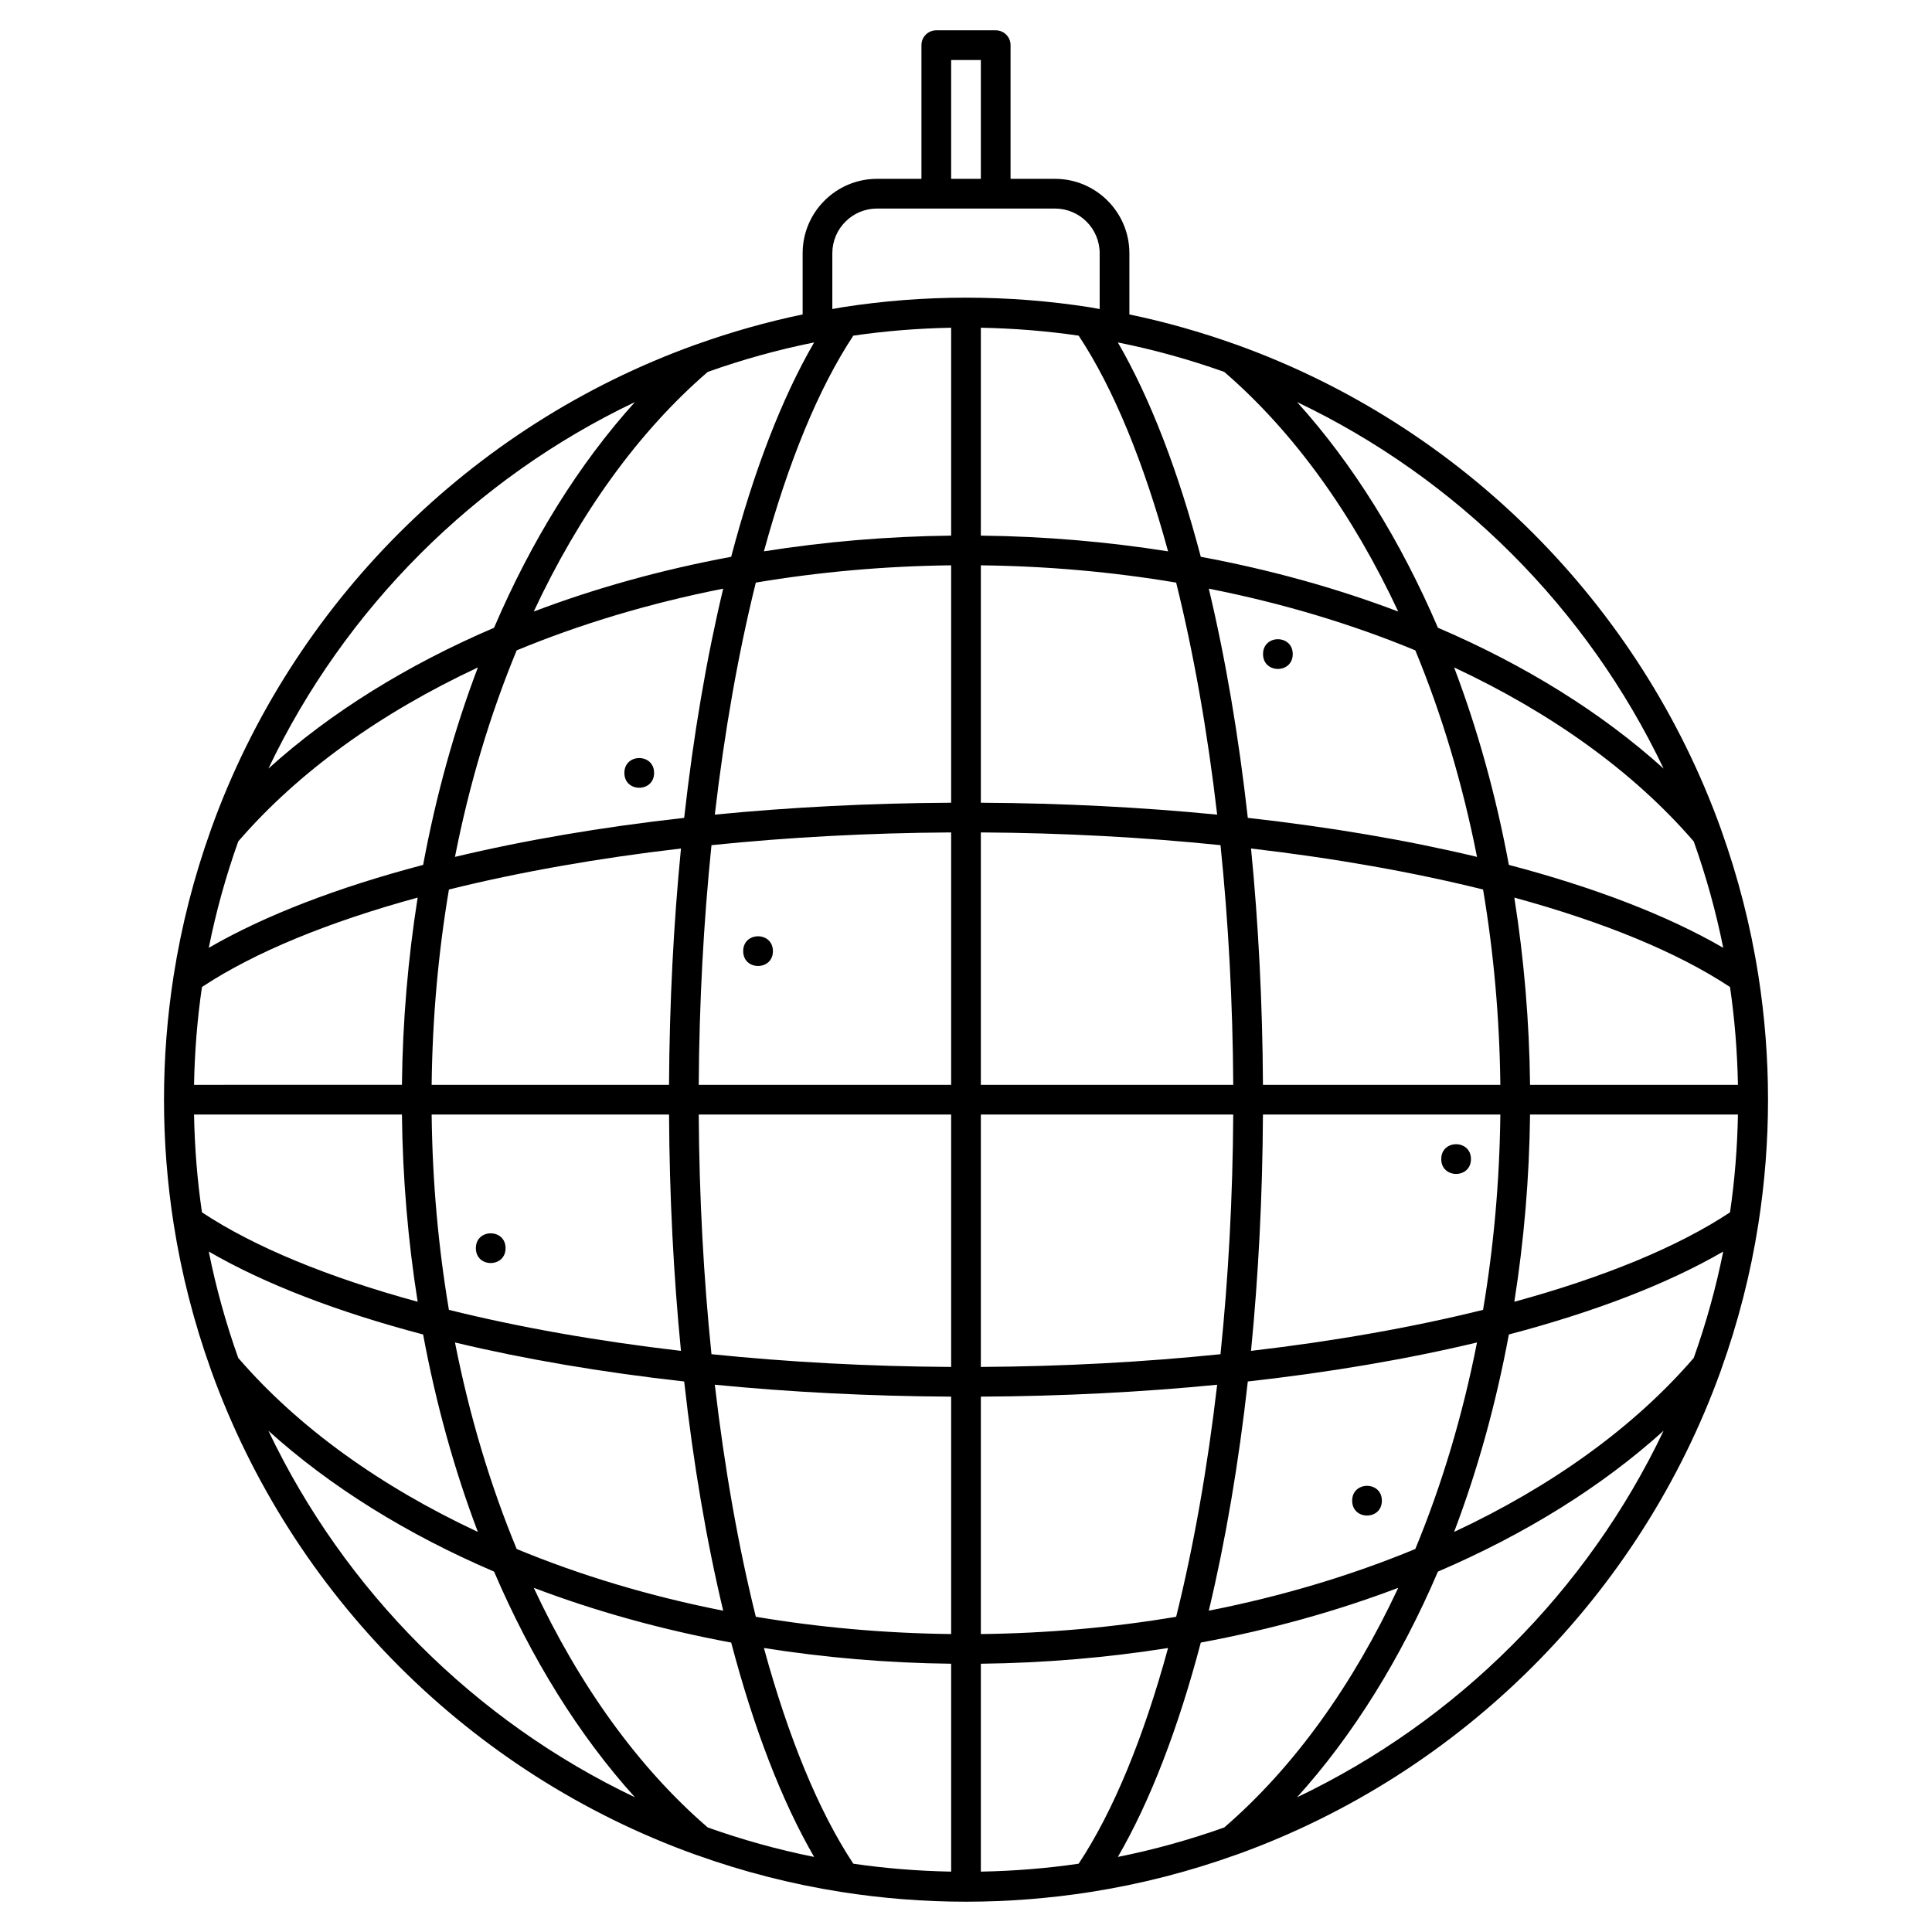 <?xml version="1.0" encoding="UTF-8"?>
<!-- Uploaded to: SVG Repo, www.svgrepo.com, Generator: SVG Repo Mixer Tools -->
<svg fill="#000000" width="800px" height="800px" version="1.1" viewBox="144 144 512 512" xmlns="http://www.w3.org/2000/svg">
 <g>
  <path d="m609.98 468.36c0.008-0.039 0.016-0.074 0.02-0.113 1.664-10.699 2.543-21.656 2.543-32.82s-0.879-22.121-2.543-32.824c-0.008-0.039-0.012-0.074-0.02-0.113-2.074-13.266-5.394-26.117-9.809-38.453-0.035-0.145-0.086-0.281-0.141-0.418-21.43-59.516-68.699-106.79-128.21-128.22-0.141-0.055-0.281-0.105-0.426-0.145-9.102-3.254-18.477-5.926-28.094-7.926v-16.219c-0.004-10.871-8.848-19.715-19.719-19.715h-11.773v-35.426c0-2.172-1.758-3.938-3.938-3.938h-15.742c-2.176 0-3.938 1.762-3.938 3.938v35.426h-11.773c-10.867 0-19.711 8.844-19.711 19.715v16.219c-9.621 2-18.996 4.672-28.094 7.926-0.145 0.039-0.285 0.09-0.426 0.145-59.516 21.43-106.79 68.703-128.21 128.22-0.055 0.141-0.102 0.273-0.141 0.418-4.414 12.34-7.734 25.191-9.809 38.457-0.008 0.039-0.016 0.074-0.02 0.113-1.668 10.699-2.547 21.66-2.547 32.82 0 11.164 0.879 22.121 2.543 32.824 0.008 0.039 0.012 0.074 0.02 0.113 2.074 13.266 5.394 26.121 9.809 38.457 0.035 0.145 0.086 0.277 0.141 0.418 21.414 59.477 68.633 106.73 128.09 128.18 0.156 0.066 0.316 0.113 0.477 0.16 12.305 4.406 25.117 7.723 38.34 9.801 0.047 0.012 0.09 0.016 0.137 0.023 10.758 1.68 21.77 2.57 32.988 2.57s22.23-0.891 32.984-2.57c0.047-0.012 0.094-0.012 0.137-0.023 13.227-2.078 26.035-5.391 38.34-9.801 0.164-0.047 0.32-0.094 0.477-0.16 59.457-21.457 106.67-68.703 128.09-128.18 0.055-0.141 0.105-0.277 0.141-0.418 4.418-12.348 7.738-25.195 9.812-38.465zm-80.625 81.617c6.223-16.391 11.098-33.965 14.508-52.324 22.602-5.953 41.949-13.359 56.809-21.98-1.934 9.664-4.566 19.07-7.812 28.191-15.961 18.516-37.809 34.102-63.504 46.113zm-60.914 78.316c-9.125 3.246-18.531 5.879-28.195 7.812 8.621-14.859 16.023-34.207 21.98-56.809 18.359-3.41 35.938-8.289 52.324-14.508-12.012 25.688-27.598 47.539-46.109 63.504zm-64.508 11.707v-55.094c16.918-0.191 33.527-1.621 49.617-4.168-6.434 23.566-14.453 43.195-23.691 57.16-8.484 1.246-17.141 1.934-25.926 2.102zm-33.797-2.102c-9.238-13.965-17.254-33.594-23.691-57.16 16.09 2.547 32.699 3.981 49.617 4.168v55.094c-8.785-0.168-17.441-0.855-25.926-2.102zm-38.582-9.605c-18.512-15.965-34.098-37.812-46.105-63.504 16.391 6.223 33.965 11.098 52.324 14.508 5.953 22.602 13.359 41.949 21.98 56.809-9.668-1.938-19.074-4.566-28.199-7.812zm-124.42-124.43c-3.246-9.125-5.875-18.531-7.812-28.191 14.859 8.621 34.207 16.027 56.809 21.98 3.41 18.359 8.289 35.934 14.508 52.324-25.691-12.012-47.539-27.598-63.504-46.113zm0-136.87c15.965-18.516 37.812-34.102 63.508-46.109-6.223 16.391-11.098 33.965-14.508 52.324-22.602 5.953-41.949 13.359-56.809 21.98 1.934-9.668 4.562-19.078 7.809-28.195zm124.42-124.43c9.125-3.246 18.531-5.879 28.195-7.812-8.621 14.859-16.023 34.207-21.98 56.809-18.359 3.41-35.938 8.289-52.324 14.508 12.012-25.691 27.598-47.539 46.109-63.504zm64.508-11.711v55.094c-16.918 0.191-33.527 1.621-49.617 4.168 6.434-23.566 14.453-43.195 23.691-57.16 8.484-1.242 17.141-1.93 25.926-2.102zm33.797 2.102c9.238 13.965 17.254 33.594 23.691 57.16-16.09-2.547-32.699-3.981-49.617-4.168v-55.094c8.785 0.172 17.441 0.859 25.926 2.102zm38.582 9.609c18.512 15.965 34.098 37.812 46.105 63.504-16.391-6.223-33.965-11.098-52.324-14.508-5.953-22.602-13.359-41.949-21.98-56.809 9.668 1.934 19.074 4.566 28.199 7.812zm124.42 124.43c3.246 9.125 5.875 18.531 7.812 28.191-14.859-8.621-34.207-16.027-56.809-21.98-3.41-18.359-8.289-35.934-14.508-52.324 25.691 12.012 47.539 27.598 63.504 46.113zm-397.44 72.371h55.094c0.191 16.918 1.621 33.527 4.168 49.617-23.57-6.434-43.199-14.457-57.16-23.695-1.246-8.48-1.934-17.137-2.102-25.922zm2.102-33.797c13.961-9.238 33.594-17.258 57.16-23.695-2.547 16.09-3.981 32.699-4.168 49.617l-55.094 0.004c0.168-8.785 0.855-17.441 2.102-25.926zm407.05 25.926h-55.094c-0.191-16.918-1.621-33.527-4.168-49.617 23.57 6.434 43.199 14.457 57.16 23.695 1.242 8.48 1.93 17.137 2.102 25.922zm-62.965 0h-62.914c-0.117-21.625-1.195-42.648-3.156-62.629 22.129 2.574 42.883 6.246 61.492 10.867 2.816 16.715 4.371 34.066 4.578 51.762zm-70.785 0h-66.891v-66.891c21.828 0.125 43.191 1.289 63.516 3.375 2.086 20.324 3.246 41.684 3.375 63.516zm-66.891-74.762v-62.914c17.691 0.203 35.047 1.762 51.762 4.582 4.617 18.609 8.293 39.359 10.867 61.492-19.98-1.965-41.004-3.043-62.629-3.16zm-7.871 0c-21.625 0.117-42.648 1.195-62.629 3.156 2.574-22.129 6.246-42.883 10.867-61.492 16.719-2.816 34.07-4.375 51.762-4.582zm0 7.871v66.891h-66.887c0.125-21.828 1.289-43.191 3.375-63.516 20.32-2.086 41.684-3.25 63.512-3.375zm-74.762 66.891h-62.91c0.203-17.691 1.762-35.047 4.582-51.762 18.609-4.617 39.359-8.293 61.492-10.867-1.965 19.98-3.043 41.004-3.164 62.629zm-62.91 7.871h62.914c0.117 21.625 1.195 42.648 3.156 62.629-22.129-2.574-42.883-6.246-61.492-10.867-2.82-16.715-4.375-34.07-4.578-51.762zm70.785 0h66.887v66.887c-21.828-0.125-43.191-1.289-63.516-3.375-2.086-20.324-3.246-41.684-3.371-63.512zm66.887 74.762v62.914c-17.691-0.203-35.047-1.762-51.762-4.582-4.617-18.609-8.293-39.359-10.867-61.492 19.98 1.961 41.004 3.039 62.629 3.16zm7.871 0c21.625-0.117 42.648-1.195 62.629-3.156-2.574 22.129-6.246 42.883-10.867 61.492-16.719 2.816-34.07 4.375-51.762 4.582zm0-7.875v-66.887h66.887c-0.125 21.828-1.285 43.191-3.375 63.516-20.32 2.086-41.684 3.246-63.512 3.371zm74.762-66.887h62.914c-0.203 17.691-1.762 35.047-4.582 51.762-18.609 4.617-39.359 8.293-61.492 10.867 1.965-19.984 3.043-41.004 3.16-62.629zm70.785 0h55.094c-0.164 8.785-0.855 17.441-2.102 25.922-13.961 9.238-33.594 17.258-57.16 23.695 2.543-16.09 3.977-32.699 4.168-49.617zm-14.055-68.281c-18.496-4.426-38.941-7.906-60.742-10.34-2.434-21.797-5.918-42.242-10.34-60.742 19.383 3.82 37.777 9.332 54.73 16.352 7.023 16.957 12.527 35.352 16.352 54.73zm-199.77-71.082c-4.426 18.496-7.906 38.941-10.34 60.742-21.797 2.434-42.246 5.918-60.742 10.34 3.82-19.383 9.328-37.773 16.352-54.73 16.953-7.019 35.352-12.531 54.73-16.352zm-71.082 199.77c18.496 4.426 38.941 7.906 60.742 10.34 2.434 21.797 5.918 42.242 10.34 60.742-19.383-3.82-37.777-9.332-54.73-16.352-7.019-16.957-12.527-35.355-16.352-54.73zm199.77 71.078c4.426-18.496 7.906-38.941 10.34-60.742 21.797-2.434 42.246-5.918 60.742-10.34-3.82 19.383-9.328 37.773-16.352 54.73-16.953 7.019-35.348 12.531-54.73 16.352zm120.53-223.16c-16.457-14.871-36.781-27.465-59.809-37.332-9.867-23.027-22.461-43.352-37.332-59.809 42.473 20.238 76.906 54.676 97.141 97.141zm-188.81-187.78h7.871v31.488h-7.871zm-31.488 51.203c0-6.531 5.312-11.844 11.844-11.844h47.16c6.531 0 11.844 5.312 11.844 11.844v14.785c-0.828-0.137-1.641-0.312-2.469-0.441-0.047-0.012-0.094-0.02-0.141-0.027-10.703-1.672-21.656-2.543-32.812-2.543-11.16 0-22.113 0.875-32.812 2.543-0.047 0.008-0.09 0.016-0.137 0.023-0.832 0.129-1.645 0.305-2.477 0.445zm-52.312 39.441c-14.871 16.457-27.465 36.781-37.332 59.809-23.027 9.867-43.352 22.461-59.809 37.332 20.238-42.469 54.676-76.906 97.141-97.141zm-97.137 272.61c16.457 14.871 36.781 27.465 59.809 37.332 9.867 23.027 22.461 43.352 37.332 59.809-42.469-20.238-76.906-54.676-97.141-97.141zm272.61 97.137c14.871-16.457 27.465-36.781 37.332-59.809 23.027-9.867 43.352-22.461 59.809-37.332-20.238 42.469-54.672 76.906-97.141 97.141z"/>
  <path d="m486.59 317.34c0 5.246-7.871 5.246-7.871 0 0-5.25 7.871-5.25 7.871 0"/>
  <path d="m348.83 396.06c0 5.246-7.875 5.246-7.875 0s7.875-5.246 7.875 0"/>
  <path d="m510.21 541.7c0 5.246-7.871 5.246-7.871 0 0-5.25 7.871-5.25 7.871 0"/>
  <path d="m277.98 474.78c0 5.25-7.871 5.25-7.871 0 0-5.246 7.871-5.246 7.871 0"/>
  <path d="m533.82 451.17c0 5.246-7.875 5.246-7.875 0 0-5.25 7.875-5.25 7.875 0"/>
  <path d="m317.34 348.83c0 5.246-7.875 5.246-7.875 0 0-5.25 7.875-5.25 7.875 0"/>
 </g>
</svg>